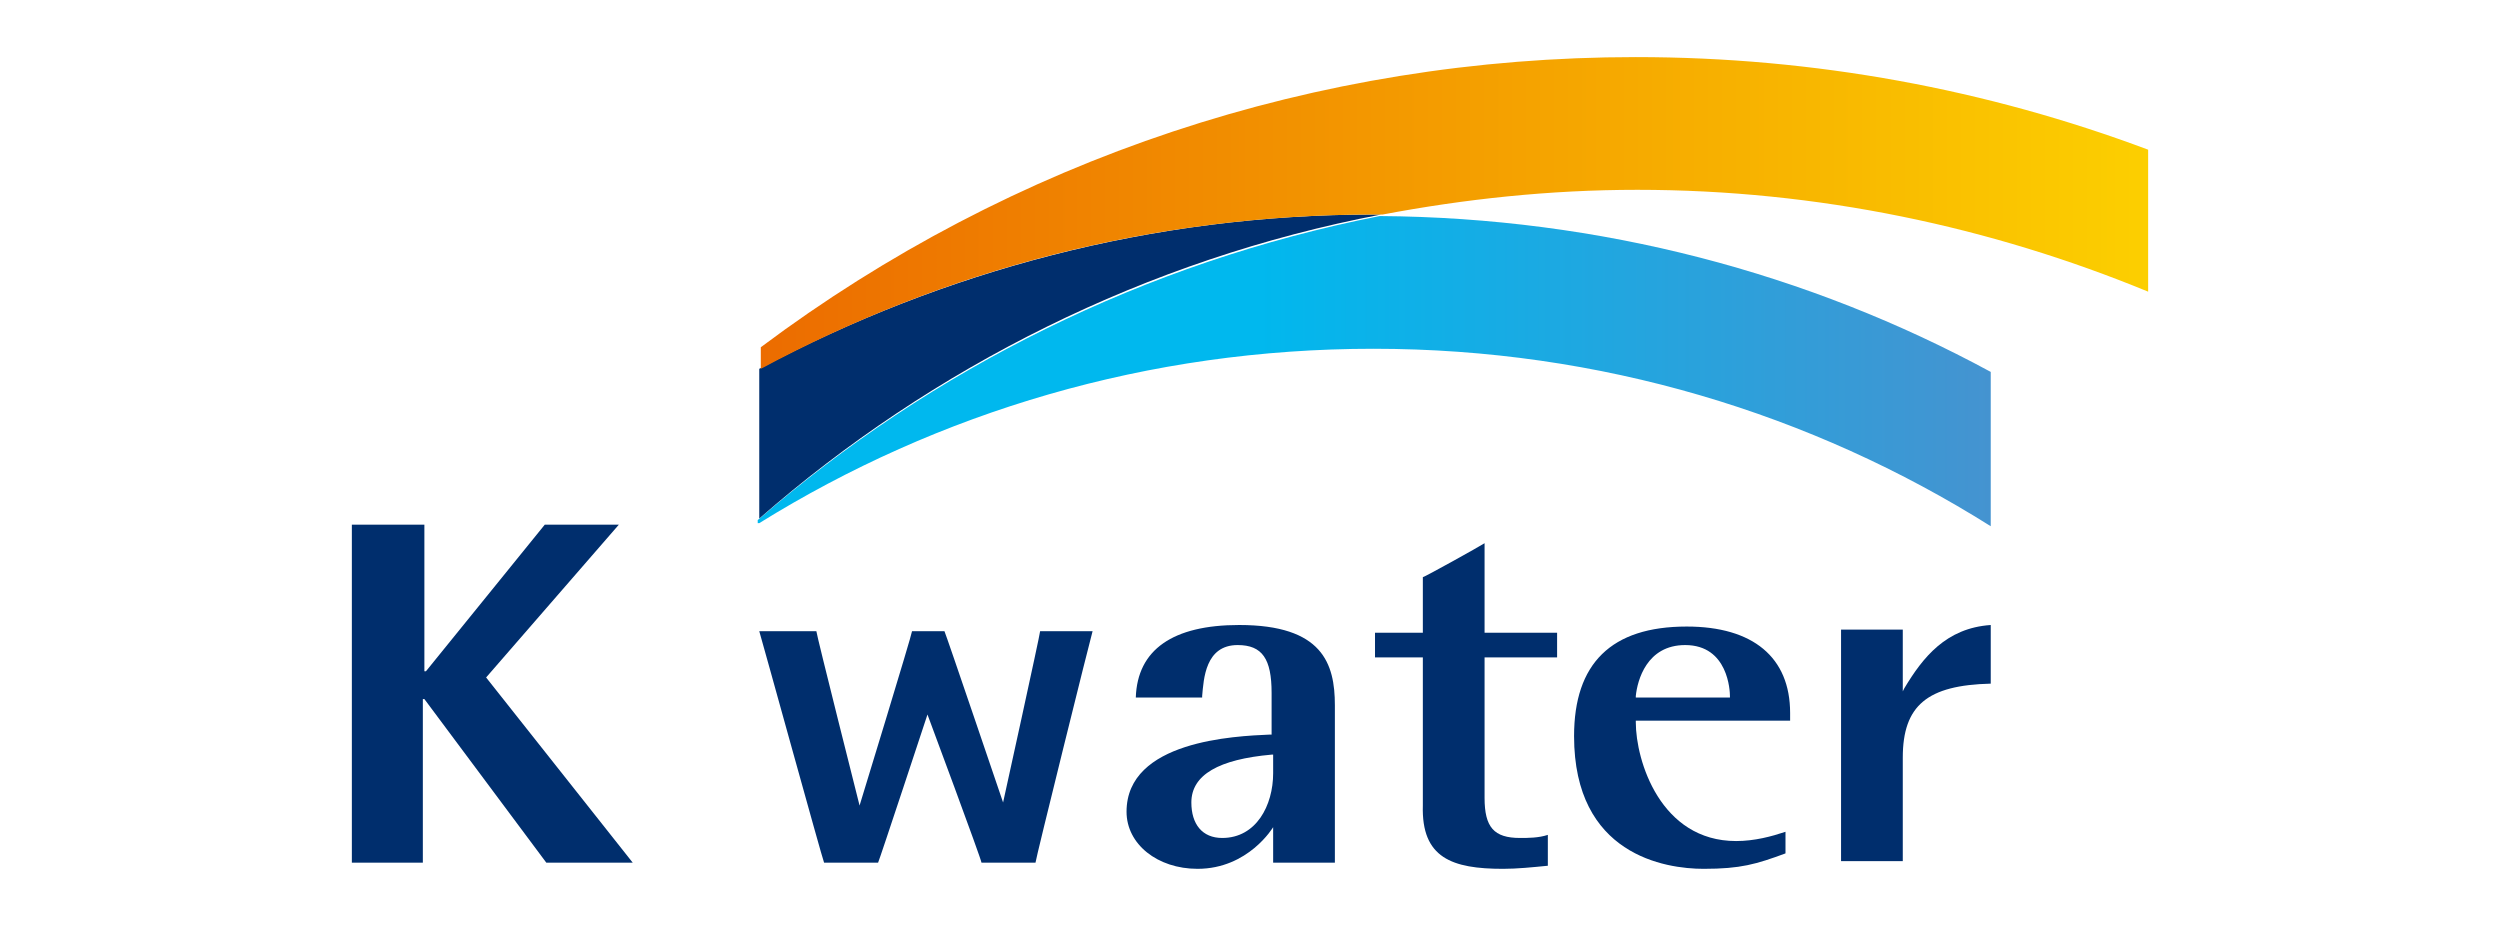 <?xml version="1.0" encoding="utf-8"?>
<!-- Generator: Adobe Illustrator 26.3.1, SVG Export Plug-In . SVG Version: 6.00 Build 0)  -->
<svg version="1.1" id="레이어_1" xmlns="http://www.w3.org/2000/svg" xmlns:xlink="http://www.w3.org/1999/xlink" x="0px"
	 y="0px" viewBox="0 0 162 60" style="enable-background:new 0 0 162 60;" xml:space="preserve">
<style type="text/css">
	.st0{fill:#002E6D;}
	.st1{fill:url(#SVGID_1_);}
	.st2{fill:url(#SVGID_00000032629768171791504750000015427277978664359098_);}
</style>
<g>
	<g>
		<g>
			<g>
				<path class="st0" d="M22.9,34h4.6v9.5h0.1l7.7-9.5h4.8l-8.6,9.9l9.5,12h-5.6l-7.9-10.6h-0.1v10.6h-4.6V34z"/>
			</g>
		</g>
		<path class="st0" d="M67.4,40.9C67.4,41.1,65,52,65,52l0,0c0,0-3.7-10.9-3.8-11.1c-0.1,0-1.9,0-2.1,0c0,0.2-3.4,11.3-3.4,11.3l0,0
			c0,0-2.8-11.1-2.8-11.3c-0.2,0-3.4,0-3.7,0c0.1,0.3,4.1,14.8,4.2,15c0.2,0,3.3,0,3.5,0c0.1-0.2,3.2-9.6,3.2-9.6l0,0
			c0,0,3.5,9.4,3.5,9.6c0.1,0,3.3,0,3.5,0c0-0.2,3.6-14.7,3.7-15C70.5,40.9,67.6,40.9,67.4,40.9z"/>
		<path class="st0" d="M82.5,53.6c0,0,0,2.1,0,2.3c0.2,0,3.8,0,4,0c0-0.2,0-10.2,0-10.2c0-2.7-0.8-5.2-6.2-5.2
			c-4.3,0-6.6,1.6-6.7,4.7c0.2,0,4.1,0,4.3,0c0-0.1,0-0.1,0-0.1c0.1-1.1,0.2-3.3,2.3-3.3c1.6,0,2.2,0.9,2.2,3.1v2.7l-0.1,0
			C80,47.7,73,48,73,52.6c0,2.1,2,3.7,4.6,3.7C80.9,56.3,82.5,53.6,82.5,53.6z M79.2,54.3c-1.3,0-2-0.9-2-2.3c0-1.8,1.8-2.8,5.2-3.1
			l0.1,0v1.2C82.5,52.2,81.4,54.3,79.2,54.3z"/>
		<path class="st0" d="M97.4,56.3c0.9,0,1.9-0.1,2.9-0.2l0,0c0-0.2,0-1.8,0-2c-0.6,0.2-1.3,0.2-1.8,0.2c-1.7,0-2.3-0.7-2.3-2.6v-9.1
			c0,0,4.5,0,4.7,0c0-0.2,0-1.4,0-1.6c-0.2,0-4.7,0-4.7,0s0-5.5,0-5.8c-0.3,0.2-3.9,2.2-4,2.2c0,0.1,0,3.6,0,3.6s-2.9,0-3.1,0
			c0,0.2,0,1.4,0,1.6c0.2,0,3.1,0,3.1,0v9.6C92.1,55.6,94.1,56.3,97.4,56.3z"/>
		<path class="st0" d="M110.4,56.3c2.4,0,3.4-0.3,5.3-1c0-0.1,0-1.1,0-1.4c-0.9,0.3-2,0.6-3.2,0.6c-4.9,0-6.5-5.2-6.5-7.7v-0.1
			c0,0,9.8,0,10,0c0-0.1,0-0.5,0-0.5c0-3.6-2.4-5.6-6.7-5.6c-4.9,0-7.3,2.4-7.3,7.1C102,55.4,107.9,56.3,110.4,56.3z M106,45.1
			c0.1-1,0.7-3.3,3.2-3.3c2.8,0,2.9,3,2.9,3.3v0.1H106L106,45.1z"/>
		<path class="st0" d="M129,44.3c0-0.2,0-3.5,0-3.8c-2.9,0.2-4.4,2.1-5.6,4.1l-0.1,0.2c0,0,0-3.8,0-4c-0.2,0-3.8,0-4,0
			c0,0.2,0,14.8,0,15c0.2,0,3.8,0,4,0c0-0.2,0-6.7,0-6.7C123.3,45.7,124.9,44.4,129,44.3z"/>
	</g>
	<g>
		<g>
			<g>
				
					<linearGradient id="SVGID_1_" gradientUnits="userSpaceOnUse" x1="179.143" y1="655.293" x2="424.393" y2="655.293" gradientTransform="matrix(0.326 0 0 0.326 -9.081 -189.304)">
					<stop  offset="0.4" style="stop-color:#00B8EE"/>
					<stop  offset="1" style="stop-color:#4593D0"/>
				</linearGradient>
				<path class="st1" d="M49.2,33.9C60.8,26.7,74.4,22.6,89,22.6c14.7,0,28.4,4.2,40,11.5v-10c-11.8-6.4-25.3-10-39.6-10.1
					c-15.2,3-29,9.9-40.3,19.7V33.9z"/>
				<path class="st0" d="M49.2,23.9v9.7c11.2-9.8,25.1-16.8,40.3-19.7c-0.2,0-0.3,0-0.5,0C74.6,13.9,61.1,17.6,49.2,23.9z"/>
			</g>
		</g>
		<g>
			
				<linearGradient id="SVGID_00000041278662320628929440000012962101263873955755_" gradientUnits="userSpaceOnUse" x1="179.143" y1="624.07" x2="455.226" y2="624.07" gradientTransform="matrix(0.326 0 0 0.326 -9.081 -189.304)">
				<stop  offset="0" style="stop-color:#EC6C00"/>
				<stop  offset="1" style="stop-color:#FCCF00"/>
			</linearGradient>
			<path style="fill:url(#SVGID_00000041278662320628929440000012962101263873955755_);" d="M106,3.7c-20.7,0-40.4,6.6-56.7,18.8
				v1.4c11.9-6.4,25.4-10,39.8-10c0.2,0,0.3,0,0.5,0c5.3-1,10.8-1.6,16.5-1.6c11.7,0,22.9,2.4,33.1,6.6V9.7
				C128.8,5.8,117.6,3.7,106,3.7z"/>
		</g>
	</g>
</g>
</svg>

